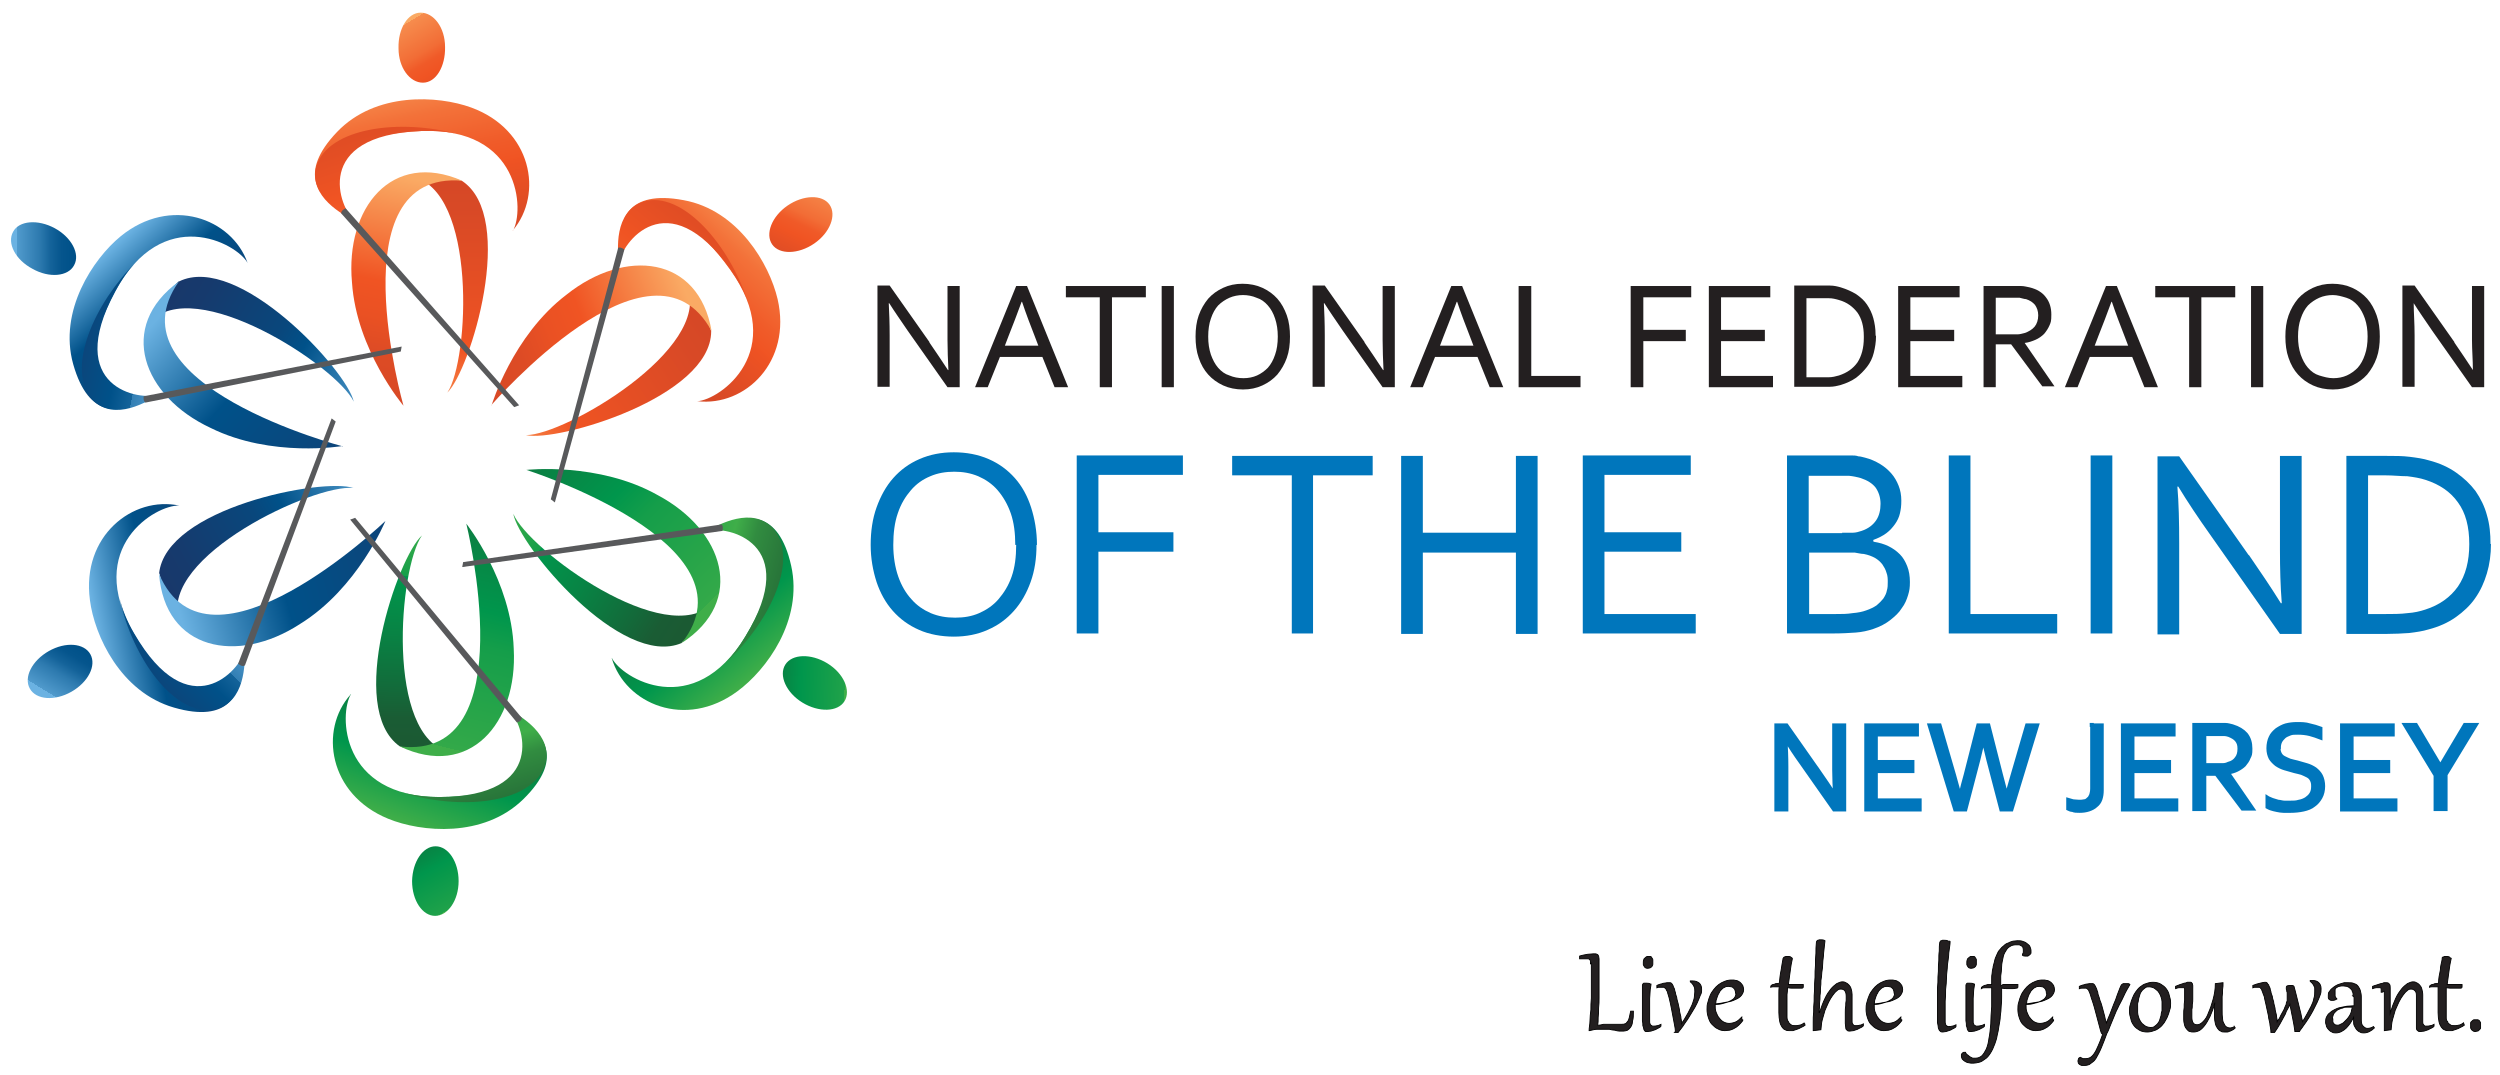<?xml version="1.0" encoding="UTF-8"?>
<svg id="Layer_1" data-name="Layer 1" xmlns="http://www.w3.org/2000/svg" version="1.1" xmlns:xlink="http://www.w3.org/1999/xlink" viewBox="0 0 553.3 238">
  <defs>
    <style>
      .cls-1 {
        fill: url(#linear-gradient-12);
      }

      .cls-1, .cls-2, .cls-3, .cls-4, .cls-5, .cls-6, .cls-7, .cls-8, .cls-9, .cls-10, .cls-11, .cls-12, .cls-13, .cls-14, .cls-15, .cls-16, .cls-17, .cls-18, .cls-19, .cls-20, .cls-21, .cls-22, .cls-23, .cls-24, .cls-25, .cls-26, .cls-27, .cls-28, .cls-29, .cls-30, .cls-31, .cls-32, .cls-33 {
        stroke-width: 0px;
      }

      .cls-2 {
        fill: #58595b;
      }

      .cls-3 {
        fill: url(#linear-gradient-17);
      }

      .cls-4 {
        fill: url(#linear-gradient-19);
      }

      .cls-5 {
        fill: url(#linear-gradient);
      }

      .cls-6 {
        fill: url(#linear-gradient-21);
      }

      .cls-7 {
        fill: url(#linear-gradient-6);
      }

      .cls-8, .cls-34 {
        fill: #0076bc;
      }

      .cls-9 {
        fill: url(#linear-gradient-15);
      }

      .cls-10 {
        fill: url(#linear-gradient-11);
      }

      .cls-11 {
        fill: url(#linear-gradient-5);
      }

      .cls-34 {
        stroke: #0076bc;
        stroke-width: .8px;
      }

      .cls-34, .cls-35 {
        stroke-miterlimit: 10;
      }

      .cls-12 {
        fill: url(#linear-gradient-13);
      }

      .cls-13 {
        fill: url(#linear-gradient-23);
      }

      .cls-14 {
        fill: url(#linear-gradient-25);
      }

      .cls-15 {
        fill: url(#linear-gradient-16);
      }

      .cls-16 {
        fill: url(#linear-gradient-22);
      }

      .cls-17 {
        fill: url(#linear-gradient-20);
      }

      .cls-18 {
        fill: url(#linear-gradient-14);
      }

      .cls-19 {
        fill: url(#linear-gradient-2);
      }

      .cls-20 {
        fill: url(#linear-gradient-7);
      }

      .cls-21 {
        fill: url(#linear-gradient-3);
      }

      .cls-35 {
        stroke: #000;
        stroke-width: .2px;
      }

      .cls-35, .cls-28 {
        fill: #231f20;
      }

      .cls-22 {
        fill: url(#linear-gradient-9);
      }

      .cls-23 {
        fill: url(#linear-gradient-27);
      }

      .cls-24 {
        fill: url(#linear-gradient-8);
      }

      .cls-25 {
        fill: url(#linear-gradient-24);
      }

      .cls-26 {
        fill: url(#linear-gradient-26);
      }

      .cls-27 {
        fill: url(#linear-gradient-18);
      }

      .cls-29 {
        fill: url(#linear-gradient-30);
      }

      .cls-30 {
        fill: url(#linear-gradient-29);
      }

      .cls-31 {
        fill: url(#linear-gradient-28);
      }

      .cls-32 {
        fill: url(#linear-gradient-10);
      }

      .cls-33 {
        fill: url(#linear-gradient-4);
      }
    </style>
    <linearGradient id="linear-gradient" x1="-206.6" y1="-970" x2="-205.3" y2="-907.2" gradientTransform="translate(1022.8 -283.3) rotate(55.1) scale(1 -1)" gradientUnits="userSpaceOnUse">
      <stop offset="0" stop-color="#faaa64"/>
      <stop offset=".3" stop-color="#f05423"/>
      <stop offset=".5" stop-color="#e64f24"/>
      <stop offset=".8" stop-color="#d84926"/>
      <stop offset="1" stop-color="#d34727"/>
    </linearGradient>
    <linearGradient id="linear-gradient-2" x1="-213.2" y1="-913.4" x2="-231.5" y2="-989.7" gradientTransform="translate(1022.8 -283.3) rotate(55.1) scale(1 -1)" gradientUnits="userSpaceOnUse">
      <stop offset="0" stop-color="#faaa64"/>
      <stop offset=".3" stop-color="#f05423"/>
      <stop offset=".4" stop-color="#ea5123"/>
      <stop offset=".5" stop-color="#dd4b25"/>
      <stop offset=".7" stop-color="#d54826"/>
      <stop offset="1" stop-color="#d34727"/>
    </linearGradient>
    <linearGradient id="linear-gradient-3" x1="8653.5" y1="-878.7" x2="8641.6" y2="-900" gradientTransform="translate(5853.3 6635.4) rotate(-124.9)" gradientUnits="userSpaceOnUse">
      <stop offset="0" stop-color="#faaa64"/>
      <stop offset="0" stop-color="#f68c4d"/>
      <stop offset=".3" stop-color="#f26d36"/>
      <stop offset=".4" stop-color="#f05a28"/>
      <stop offset=".5" stop-color="#f05423"/>
      <stop offset=".7" stop-color="#e04d25"/>
      <stop offset="1" stop-color="#d34727"/>
    </linearGradient>
    <linearGradient id="linear-gradient-4" x1="168.2" y1="191.2" x2="139.7" y2="159.4" gradientTransform="translate(0 240) scale(1 -1)" gradientUnits="userSpaceOnUse">
      <stop offset="0" stop-color="#faaa64"/>
      <stop offset="0" stop-color="#f79554"/>
      <stop offset=".2" stop-color="#f37139"/>
      <stop offset=".4" stop-color="#f05b29"/>
      <stop offset=".5" stop-color="#f05423"/>
      <stop offset=".5" stop-color="#ef5323"/>
      <stop offset=".8" stop-color="#da4a25"/>
      <stop offset="1" stop-color="#d34727"/>
    </linearGradient>
    <linearGradient id="linear-gradient-5" x1="-210.8" y1="-935.6" x2="-224.7" y2="-890.1" gradientTransform="translate(1022.8 -283.3) rotate(55.1) scale(1 -1)" gradientUnits="userSpaceOnUse">
      <stop offset="0" stop-color="#faaa64"/>
      <stop offset="0" stop-color="#f79655"/>
      <stop offset=".3" stop-color="#f37239"/>
      <stop offset=".4" stop-color="#f05c29"/>
      <stop offset=".5" stop-color="#f05423"/>
      <stop offset=".7" stop-color="#e34e24"/>
      <stop offset="1" stop-color="#d34727"/>
    </linearGradient>
    <linearGradient id="linear-gradient-6" x1="-210" y1="-1048.9" x2="-208.7" y2="-986.2" gradientTransform="translate(278.8 -958.5) rotate(-1.7) scale(1 -1)" gradientUnits="userSpaceOnUse">
      <stop offset="0" stop-color="#faaa64"/>
      <stop offset=".3" stop-color="#f05423"/>
      <stop offset=".5" stop-color="#e64f24"/>
      <stop offset=".8" stop-color="#d84926"/>
      <stop offset="1" stop-color="#d34727"/>
    </linearGradient>
    <linearGradient id="linear-gradient-7" x1="-216.6" y1="-992.2" x2="-234.9" y2="-1068.5" gradientTransform="translate(278.8 -958.5) rotate(-1.7) scale(1 -1)" gradientUnits="userSpaceOnUse">
      <stop offset="0" stop-color="#faaa64"/>
      <stop offset=".3" stop-color="#f05423"/>
      <stop offset=".4" stop-color="#ea5123"/>
      <stop offset=".5" stop-color="#dd4b25"/>
      <stop offset=".7" stop-color="#d54826"/>
      <stop offset="1" stop-color="#d34727"/>
    </linearGradient>
    <linearGradient id="linear-gradient-8" x1="8654.5" y1="-956.7" x2="8642.6" y2="-978" gradientTransform="translate(8712.4 -1207.9) rotate(178.3)" gradientUnits="userSpaceOnUse">
      <stop offset="0" stop-color="#faaa64"/>
      <stop offset="0" stop-color="#f68c4d"/>
      <stop offset=".3" stop-color="#f26d36"/>
      <stop offset=".4" stop-color="#f05a28"/>
      <stop offset=".5" stop-color="#f05423"/>
      <stop offset=".7" stop-color="#e04d25"/>
      <stop offset="1" stop-color="#d34727"/>
    </linearGradient>
    <linearGradient id="linear-gradient-9" x1="88.9" y1="223.1" x2="98" y2="178.2" gradientTransform="translate(0 240) scale(1 -1)" gradientUnits="userSpaceOnUse">
      <stop offset="0" stop-color="#faaa64"/>
      <stop offset="0" stop-color="#f79554"/>
      <stop offset=".2" stop-color="#f37139"/>
      <stop offset=".4" stop-color="#f05b29"/>
      <stop offset=".5" stop-color="#f05423"/>
      <stop offset=".5" stop-color="#ef5323"/>
      <stop offset=".8" stop-color="#da4a25"/>
      <stop offset="1" stop-color="#d34727"/>
    </linearGradient>
    <linearGradient id="linear-gradient-10" x1="-214.1" y1="-1014.8" x2="-228" y2="-969.3" gradientTransform="translate(278.8 -958.5) rotate(-1.7) scale(1 -1)" gradientUnits="userSpaceOnUse">
      <stop offset="0" stop-color="#faaa64"/>
      <stop offset="0" stop-color="#f79655"/>
      <stop offset=".3" stop-color="#f37239"/>
      <stop offset=".4" stop-color="#f05c29"/>
      <stop offset=".5" stop-color="#f05423"/>
      <stop offset=".7" stop-color="#e34e24"/>
      <stop offset="1" stop-color="#d34727"/>
    </linearGradient>
    <linearGradient id="linear-gradient-11" x1="-139.1" y1="-277.6" x2="-137.8" y2="-214.9" gradientTransform="translate(-89.2 -162.8) rotate(-61.2) scale(1 -1)" gradientUnits="userSpaceOnUse">
      <stop offset="0" stop-color="#6bb2e2"/>
      <stop offset=".4" stop-color="#005189"/>
      <stop offset=".5" stop-color="#09477c"/>
      <stop offset=".8" stop-color="#163a6d"/>
      <stop offset="1" stop-color="#1b3668"/>
    </linearGradient>
    <linearGradient id="linear-gradient-12" x1="-145.7" y1="-220.9" x2="-164" y2="-297.2" gradientTransform="translate(-89.2 -162.8) rotate(-61.2) scale(1 -1)" gradientUnits="userSpaceOnUse">
      <stop offset="0" stop-color="#6bb2e2"/>
      <stop offset=".3" stop-color="#005189"/>
      <stop offset="1" stop-color="#1b3668"/>
    </linearGradient>
    <linearGradient id="linear-gradient-13" x1="8583.7" y1="-185.1" x2="8571.8" y2="-206.5" gradientTransform="translate(3976.9 -7556.1) rotate(118.8)" gradientUnits="userSpaceOnUse">
      <stop offset="0" stop-color="#6bb2e2"/>
      <stop offset="0" stop-color="#509acc"/>
      <stop offset=".2" stop-color="#2d7aaf"/>
      <stop offset=".3" stop-color="#14639a"/>
      <stop offset=".4" stop-color="#05558d"/>
      <stop offset=".5" stop-color="#005189"/>
      <stop offset="1" stop-color="#1b3668"/>
    </linearGradient>
    <linearGradient id="linear-gradient-14" x1="-138" y1="-203.8" x2="-151.4" y2="-242.9" gradientTransform="translate(-89.2 -162.8) rotate(-61.2) scale(1 -1)" gradientUnits="userSpaceOnUse">
      <stop offset="0" stop-color="#6bb2e2"/>
      <stop offset=".3" stop-color="#005189"/>
      <stop offset="1" stop-color="#1b3668"/>
    </linearGradient>
    <linearGradient id="linear-gradient-15" x1="-143.2" y1="-243.5" x2="-157.1" y2="-198" gradientTransform="translate(-89.2 -162.8) rotate(-61.2) scale(1 -1)" gradientUnits="userSpaceOnUse">
      <stop offset="0" stop-color="#6bb2e2"/>
      <stop offset="0" stop-color="#67afdf"/>
      <stop offset=".2" stop-color="#5da5d6"/>
      <stop offset=".4" stop-color="#4c95c8"/>
      <stop offset=".5" stop-color="#337fb4"/>
      <stop offset=".5" stop-color="#14639a"/>
      <stop offset=".6" stop-color="#005189"/>
      <stop offset="1" stop-color="#1b3668"/>
    </linearGradient>
    <linearGradient id="linear-gradient-16" x1="440.9" y1="31.7" x2="442.2" y2="94.5" gradientTransform="translate(330.7 470.8) rotate(-119.5) scale(1 -1)" gradientUnits="userSpaceOnUse">
      <stop offset="0" stop-color="#6bb2e2"/>
      <stop offset=".4" stop-color="#005189"/>
      <stop offset=".5" stop-color="#09477c"/>
      <stop offset=".8" stop-color="#163a6d"/>
      <stop offset="1" stop-color="#1b3668"/>
    </linearGradient>
    <linearGradient id="linear-gradient-17" x1="434.2" y1="88.4" x2="415.9" y2="12.2" gradientTransform="translate(330.7 470.8) rotate(-119.5) scale(1 -1)" gradientUnits="userSpaceOnUse">
      <stop offset="0" stop-color="#6bb2e2"/>
      <stop offset=".3" stop-color="#005189"/>
      <stop offset="1" stop-color="#1b3668"/>
    </linearGradient>
    <linearGradient id="linear-gradient-18" x1="8004.1" y1="124.1" x2="7992.3" y2="102.8" gradientTransform="translate(-3822.9 -6874.4) rotate(60.5)" gradientUnits="userSpaceOnUse">
      <stop offset="0" stop-color="#6bb2e2"/>
      <stop offset="0" stop-color="#509acc"/>
      <stop offset=".2" stop-color="#2d7aaf"/>
      <stop offset=".3" stop-color="#14639a"/>
      <stop offset=".4" stop-color="#05558d"/>
      <stop offset=".5" stop-color="#005189"/>
      <stop offset="1" stop-color="#1b3668"/>
    </linearGradient>
    <linearGradient id="linear-gradient-19" x1="441.9" y1="105.6" x2="428.5" y2="66.5" gradientTransform="translate(330.7 470.8) rotate(-119.5) scale(1 -1)" gradientUnits="userSpaceOnUse">
      <stop offset="0" stop-color="#6bb2e2"/>
      <stop offset=".3" stop-color="#005189"/>
      <stop offset="1" stop-color="#1b3668"/>
    </linearGradient>
    <linearGradient id="linear-gradient-20" x1="436.6" y1="65.8" x2="422.8" y2="111.3" gradientTransform="translate(330.7 470.8) rotate(-119.5) scale(1 -1)" gradientUnits="userSpaceOnUse">
      <stop offset="0" stop-color="#6bb2e2"/>
      <stop offset="0" stop-color="#67afdf"/>
      <stop offset=".2" stop-color="#5da5d6"/>
      <stop offset=".4" stop-color="#4c95c8"/>
      <stop offset=".5" stop-color="#337fb4"/>
      <stop offset=".5" stop-color="#14639a"/>
      <stop offset=".6" stop-color="#005189"/>
      <stop offset="1" stop-color="#1b3668"/>
    </linearGradient>
    <linearGradient id="linear-gradient-21" x1="1144.9" y1="-1104.5" x2="1146.2" y2="-1041.7" gradientTransform="translate(1647.1 -281.8) rotate(121.8) scale(1 -1)" gradientUnits="userSpaceOnUse">
      <stop offset="0" stop-color="#3fae49"/>
      <stop offset="0" stop-color="#3aac49"/>
      <stop offset=".2" stop-color="#2ca749"/>
      <stop offset=".3" stop-color="#169e4a"/>
      <stop offset=".3" stop-color="#00964c"/>
      <stop offset=".5" stop-color="#088344"/>
      <stop offset=".7" stop-color="#136a3a"/>
      <stop offset=".8" stop-color="#1a5c34"/>
      <stop offset="1" stop-color="#1d5732"/>
    </linearGradient>
    <linearGradient id="linear-gradient-22" x1="1138.3" y1="-1047.8" x2="1120" y2="-1124" gradientTransform="translate(1647.1 -281.8) rotate(121.8) scale(1 -1)" gradientUnits="userSpaceOnUse">
      <stop offset="0" stop-color="#3fae49"/>
      <stop offset="0" stop-color="#33a949"/>
      <stop offset=".3" stop-color="#159e4a"/>
      <stop offset=".4" stop-color="#00964c"/>
      <stop offset="1" stop-color="#1d5732"/>
    </linearGradient>
    <linearGradient id="linear-gradient-23" x1="7300.7" y1="-1012.6" x2="7288.8" y2="-1033.9" gradientTransform="translate(-2799.6 6889.8) rotate(-58.2)" gradientUnits="userSpaceOnUse">
      <stop offset="0" stop-color="#3fae49"/>
      <stop offset="0" stop-color="#20a24a"/>
      <stop offset=".3" stop-color="#08994b"/>
      <stop offset=".4" stop-color="#00964c"/>
      <stop offset=".5" stop-color="#048b47"/>
      <stop offset=".8" stop-color="#116f3c"/>
      <stop offset="1" stop-color="#1d5732"/>
    </linearGradient>
    <linearGradient id="linear-gradient-24" x1="1146.1" y1="-1030.6" x2="1132.7" y2="-1069.7" gradientTransform="translate(1647.1 -281.8) rotate(121.8) scale(1 -1)" gradientUnits="userSpaceOnUse">
      <stop offset="0" stop-color="#3fae49"/>
      <stop offset=".3" stop-color="#00964c"/>
      <stop offset="1" stop-color="#1d5732"/>
    </linearGradient>
    <linearGradient id="linear-gradient-25" x1="1140.8" y1="-1070.3" x2="1126.9" y2="-1024.8" gradientTransform="translate(1647.1 -281.8) rotate(121.8) scale(1 -1)" gradientUnits="userSpaceOnUse">
      <stop offset="0" stop-color="#00964c"/>
      <stop offset="0" stop-color="#09994b"/>
      <stop offset=".3" stop-color="#23a34a"/>
      <stop offset=".5" stop-color="#3fae49"/>
      <stop offset=".6" stop-color="#318c40"/>
      <stop offset=".8" stop-color="#266f38"/>
      <stop offset=".9" stop-color="#1f5d33"/>
      <stop offset="1" stop-color="#1d5732"/>
    </linearGradient>
    <linearGradient id="linear-gradient-26" x1="1151.2" y1="-356.7" x2="1152.4" y2="-293.9" gradientTransform="translate(1241.9 471.5) rotate(-179.7) scale(1 -1)" gradientUnits="userSpaceOnUse">
      <stop offset="0" stop-color="#3fae49"/>
      <stop offset="0" stop-color="#3aac49"/>
      <stop offset=".2" stop-color="#2ca749"/>
      <stop offset=".3" stop-color="#169e4a"/>
      <stop offset=".3" stop-color="#00964c"/>
      <stop offset=".5" stop-color="#088344"/>
      <stop offset=".7" stop-color="#136a3a"/>
      <stop offset=".8" stop-color="#1a5c34"/>
      <stop offset="1" stop-color="#1d5732"/>
    </linearGradient>
    <linearGradient id="linear-gradient-27" x1="1144.4" y1="-300" x2="1126.1" y2="-376.3" gradientTransform="translate(1241.9 471.5) rotate(-179.7) scale(1 -1)" gradientUnits="userSpaceOnUse">
      <stop offset="0" stop-color="#3fae49"/>
      <stop offset="0" stop-color="#33a949"/>
      <stop offset=".3" stop-color="#159e4a"/>
      <stop offset=".4" stop-color="#00964c"/>
      <stop offset="1" stop-color="#1d5732"/>
    </linearGradient>
    <linearGradient id="linear-gradient-28" x1="7294.1" y1="-263.1" x2="7282.2" y2="-284.4" gradientTransform="translate(-7195.7 426) rotate(.3)" gradientUnits="userSpaceOnUse">
      <stop offset="0" stop-color="#3fae49"/>
      <stop offset="0" stop-color="#20a24a"/>
      <stop offset=".3" stop-color="#08994b"/>
      <stop offset=".4" stop-color="#00964c"/>
      <stop offset=".5" stop-color="#048b47"/>
      <stop offset=".8" stop-color="#116f3c"/>
      <stop offset="1" stop-color="#1d5732"/>
    </linearGradient>
    <linearGradient id="linear-gradient-29" x1="1152.2" y1="-282.9" x2="1138.7" y2="-322" gradientTransform="translate(1241.9 471.5) rotate(-179.7) scale(1 -1)" gradientUnits="userSpaceOnUse">
      <stop offset="0" stop-color="#3fae49"/>
      <stop offset=".3" stop-color="#00964c"/>
      <stop offset="1" stop-color="#1d5732"/>
    </linearGradient>
    <linearGradient id="linear-gradient-30" x1="1147" y1="-322.6" x2="1133.1" y2="-277.1" gradientTransform="translate(1241.9 471.5) rotate(-179.7) scale(1 -1)" gradientUnits="userSpaceOnUse">
      <stop offset="0" stop-color="#00964c"/>
      <stop offset="0" stop-color="#09994b"/>
      <stop offset=".3" stop-color="#23a34a"/>
      <stop offset=".5" stop-color="#3fae49"/>
      <stop offset=".6" stop-color="#318c40"/>
      <stop offset=".8" stop-color="#266f38"/>
      <stop offset=".9" stop-color="#1f5d33"/>
      <stop offset="1" stop-color="#1d5732"/>
    </linearGradient>
  </defs>
  <g>
    <path class="cls-35" d="M352,213.4v-.6c0-.2,0-.3-.2-.4,0-.1-.2-.2-.3-.2h-1.9v-.6c.6-.2,1.3-.3,1.8-.4.5,0,.9-.1,1.3-.1s.6,0,.7.1c.2,0,.3.2.4.4,0,.2.1.4.1.6v8.6c0,.8,0,1.5-.1,2.3,0,.7,0,1.4-.1,2.1,0,.7,0,1.2-.1,1.7.5,0,.9-.1,1.3-.2h3.9c.4,0,.6,0,.8-.1.2,0,.4-.2.6-.5.2-.2.3-.5.4-.9s.2-.9.3-1.4h.6c0,.9,0,1.6-.2,2.2,0,.6-.2,1-.4,1.3-.2.3-.4.5-.7.7-.3.1-.6.2-.9.2h-.9c-.3,0-.7-.1-1-.2-.4,0-.8-.1-1.2-.2h-2.8c-.5,0-1.1.2-1.6.3h-.1c0-.7.2-1.4.2-2.2s.1-1.6.2-2.4c0-.8,0-1.7.1-2.6v-7.7l-.2.2Z"/>
    <path class="cls-35" d="M365.4,217.7c0,.6-.2,1.1-.2,1.7s-.1,1.1-.1,1.6v5c0,.3,0,.5.1.6,0,.1.1.3.2.3,0,0,.2.1.3.2h.3c.2,0,.5,0,.8-.1.3,0,.5-.2.8-.3v.4c0,.1-.3.3-.5.4-.3.1-.5.3-.8.4-.3.1-.6.2-.9.3-.3,0-.5.1-.7.1h-.4c-.1,0-.2,0-.3-.2,0,0-.2-.2-.2-.4s-.1-.4-.2-.7c0-.3,0-.7-.1-1.1v-7.8c0-.1,0-.2.1-.3,0,0,.1-.2.2-.2h.6c.3,0,.6,0,.9.2h.1ZM364.7,214.3c-.2,0-.3,0-.5-.1-.1,0-.2-.2-.3-.3,0-.1-.2-.3-.2-.4v-.5c0-.2,0-.4.1-.6,0-.2.2-.3.3-.4.1-.1.2-.2.4-.3h.8c.1,0,.2.1.3.3,0,.1.2.2.2.4v1c0,.2-.1.3-.2.5-.1.1-.2.2-.4.3-.1,0-.3.1-.5.1h0Z"/>
    <path class="cls-35" d="M370.8,228.3c0-.5-.1-1-.2-1.5s-.2-1-.3-1.6c-.1-.5-.2-1-.3-1.6-.1-.5-.2-1-.3-1.5-.1-.5-.2-.9-.3-1.3-.1-.4-.2-.7-.3-1,0-.3-.2-.5-.3-.7,0-.2-.2-.3-.3-.4,0-.1-.2-.2-.3-.2h-.9c-.2,0-.4,0-.6.1v-.5c.2-.1.5-.2.8-.3.3,0,.5-.2.8-.2s.5-.1.6-.1h.8c.1,0,.2.1.3.2.1.1.2.3.3.5,0,.2.2.4.3.7,0,.2.1.5.2.8,0,.3.2.7.3,1.1,0,.4.2.8.3,1.3.1.5.2.9.3,1.4,0,.5.2,1,.3,1.5,0,.5.2,1,.2,1.5.2-.4.5-.7.7-1.1.2-.4.5-.8.7-1.2s.4-.8.6-1.2.4-.8.5-1.2.3-.8.3-1.2.1-.7.1-1.1,0-.9-.2-1.2c-.2-.4-.4-.7-.8-1v-.2h.5c.7,0,1.1.2,1.5.5.3.3.5.7.5,1.3s0,.9-.3,1.4c-.2.5-.4,1.1-.7,1.7-.3.6-.6,1.2-1,1.8s-.7,1.2-1.1,1.8-.8,1.1-1.1,1.6c-.4.5-.7.9-1,1.3h-.8l.2-.2Z"/>
    <path class="cls-35" d="M385.5,225.7h.2v.2c0,.1,0,0,0,0-.3.4-.6.7-.9,1s-.6.5-1,.7c-.3.2-.7.3-1,.4-.4,0-.7.1-1,.1-.6,0-1.1-.1-1.6-.4-.5-.2-.9-.6-1.3-1s-.6-.9-.8-1.5c-.2-.6-.3-1.2-.3-1.8s0-1,.2-1.6c.1-.5.3-1,.5-1.5s.5-.9.8-1.3c.3-.4.7-.8,1.1-1.1s.8-.5,1.3-.7,1-.3,1.5-.3.7,0,1,.1c.3,0,.6.2.9.4.2.2.4.4.6.7.1.3.2.6.2.9,0,.5-.2.9-.5,1.3-.3.4-.8.7-1.3.9-.6.3-1.2.5-2,.6-.8.2-1.6.3-2.5.4h0c0,.8,0,1.3.2,1.8s.4,1,.7,1.3c.3.4.6.7,1,.9s.8.3,1.2.3.9-.1,1.4-.3.9-.6,1.4-1.1v.6ZM384.1,219.8c0-.2,0-.4-.1-.6,0-.2-.2-.4-.3-.5-.1-.1-.3-.3-.5-.3s-.4-.1-.6-.1c-.3,0-.6,0-.9.2-.3.1-.5.3-.7.5s-.4.4-.5.7c-.2.3-.3.5-.4.8s-.2.6-.3.9c0,.3-.1.6-.1.9.7,0,1.3-.1,1.9-.3.5-.1,1-.3,1.4-.5s.7-.4.9-.7c.2-.3.3-.6.3-.9h0Z"/>
    <path class="cls-35" d="M396.7,212.1c-.2.9-.4,1.9-.5,2.9s-.3,2-.4,2.9h3.3v.4c0,.2,0,.4-.3.4h-1.9c-.4,0-.8,0-1.3-.1,0,.5,0,1-.1,1.5v5c0,.4.1.8.3,1,.1.3.3.5.6.7.2.2.5.2.9.2s.6,0,.9-.1c.3,0,.7-.2,1.1-.5.1.1.2.3.2.5-.3.2-.6.4-.9.5-.3.2-.6.3-.9.4-.3.1-.6.2-.9.3h-.8c-.3,0-.6,0-.9-.2-.3-.1-.5-.3-.7-.6s-.4-.7-.5-1.2-.2-1.2-.2-2v-4.3c0-.5,0-1,.1-1.4h-1.1c-.3,0-.6,0-.8.1h0c0-.2,0-.3.1-.4.1,0,.2-.2.4-.2s.4-.1.6-.2c.2,0,.5,0,.8-.1.1-1,.2-2,.4-2.9.1-.9.3-1.7.4-2.4,0-.1,0-.2.1-.3,0,0,.1-.1.2-.2,0,0,.2,0,.3-.1h.7c.1,0,.3,0,.4.1l.4.3Z"/>
    <path class="cls-35" d="M402.7,224.1c.4-1.2.8-2.3,1.2-3.1.4-.9.9-1.6,1.3-2.1s.9-.9,1.3-1.2c.4-.2.9-.4,1.2-.4s.5,0,.8.2c.3.1.5.3.7.5s.4.5.5.9c.1.3.2.8.2,1.2v6c0,.2,0,.4.2.6,0,.1.2.2.3.3h.4c.3,0,.5,0,.8-.1.3,0,.6-.2.8-.3v.4c0,.1-.3.3-.5.4-.3.1-.6.3-.8.4-.3.1-.6.2-.9.3-.3,0-.6.1-.8.1s-.5,0-.6-.2c-.2-.1-.3-.3-.3-.6s-.1-.5-.1-.9v-2.5c0-.5,0-.9.1-1.4,0-.4,0-.8.1-1.2v-.9c0-.5-.1-1-.3-1.2-.2-.3-.5-.4-.9-.4s-.6.1-.9.4c-.3.2-.6.6-.9,1s-.6.9-.9,1.5-.5,1.2-.8,1.8c-.2.7-.4,1.4-.6,2.1-.2.7-.2,1.4-.3,2.2l-1.6.2h-.1v-1.9c0-.7,0-1.4.1-2.2,0-.8,0-1.6.1-2.4,0-.8,0-1.7.1-2.6,0-.9,0-1.8.1-2.7,0-.9,0-1.8.1-2.7,0-.9,0-1.7.1-2.6,0-.8,0-1.6.1-2.4,0-.1,0-.2.1-.3,0,0,.1-.2.2-.2s.2,0,.3-.1h.4c.3,0,.6,0,.9.2-.1,1-.2,1.9-.3,2.7,0,.8-.2,1.6-.2,2.3s-.1,1.4-.2,2c0,.6-.1,1.2-.2,1.8,0,.6,0,1.1-.1,1.7,0,.5,0,1.1-.1,1.6,0,.6,0,1.1-.1,1.7,0,.6,0,1.2-.1,1.9h0v.2Z"/>
    <path class="cls-35" d="M420.6,225.7h.3v.2c0,.1,0,0,0,0-.3.4-.6.7-.9,1s-.6.5-1,.7c-.3.2-.7.3-1,.4-.4,0-.7.1-1,.1-.6,0-1.1-.1-1.6-.4-.5-.2-.9-.6-1.3-1s-.6-.9-.8-1.5c-.2-.6-.3-1.2-.3-1.8s0-1,.2-1.6c.1-.5.3-1,.5-1.5s.5-.9.8-1.3c.3-.4.7-.8,1.1-1.1s.8-.5,1.3-.7,1-.3,1.5-.3.7,0,1,.1c.3,0,.6.2.9.4.2.2.4.4.6.7.1.3.2.6.2.9,0,.5-.2.9-.5,1.3-.3.4-.8.7-1.3.9-.6.3-1.2.5-2,.6-.8.2-1.6.3-2.5.4h0c0,.8,0,1.3.2,1.8s.4,1,.7,1.3c.3.4.6.7,1,.9s.8.3,1.2.3.9-.1,1.4-.3.9-.6,1.4-1.1v.6ZM419.2,219.8c0-.2,0-.4-.1-.6,0-.2-.2-.4-.3-.5-.1-.1-.3-.3-.5-.3s-.4-.1-.6-.1c-.3,0-.6,0-.9.2-.3.1-.5.3-.7.5s-.4.4-.5.7c-.2.3-.3.5-.4.8s-.2.6-.3.9c0,.3-.1.6-.1.9.7,0,1.3-.1,1.9-.3.5-.1,1-.3,1.4-.5s.7-.4.9-.7c.2-.3.3-.6.3-.9h0Z"/>
    <path class="cls-35" d="M431.6,208.3c0,.8-.2,1.7-.3,2.6,0,.9-.2,1.8-.3,2.7,0,.9-.2,1.8-.2,2.7s-.1,1.8-.2,2.7c0,.9,0,1.7-.1,2.6v4.5c0,.2,0,.4.1.6,0,.1.1.3.2.3,0,0,.2.1.2.2h.3c.2,0,.5,0,.8-.1.3,0,.5-.2.8-.3v.4c0,.1-.3.3-.5.4-.3.1-.5.3-.8.4-.3.1-.6.2-.9.3-.3,0-.5.1-.7.1s-.5,0-.6-.2c-.2-.1-.3-.4-.4-.7,0-.3-.1-.7-.2-1.2v-6.6c0-.7,0-1.5.1-2.3,0-.8,0-1.6.1-2.4,0-.8,0-1.6.1-2.4,0-.8,0-1.5.1-2.1,0-.7,0-1.3.1-1.8,0-.1,0-.2.1-.3,0,0,.1-.2.2-.2s.2,0,.3-.1h.4c.3,0,.6,0,.9.2h.4Z"/>
    <path class="cls-35" d="M437,217.7c0,.6-.2,1.1-.2,1.7s-.1,1.1-.1,1.6v5c0,.3,0,.5.1.6,0,.1.1.3.2.3,0,0,.2.1.3.2h.3c.2,0,.5,0,.8-.1.3,0,.5-.2.8-.3v.4c0,.1-.3.3-.5.4-.3.1-.5.3-.8.4-.3.1-.6.2-.9.3-.3,0-.5.1-.7.1h-.4c-.1,0-.2,0-.3-.2,0,0-.2-.2-.2-.4s-.1-.4-.2-.7c0-.3,0-.7-.1-1.1v-7.8c0-.1,0-.2.1-.3,0,0,.1-.2.2-.2h.6c.3,0,.6,0,.9.2h.1ZM436.3,214.3c-.2,0-.3,0-.5-.1-.1,0-.2-.2-.3-.3,0-.1-.2-.3-.2-.4v-.5c0-.2,0-.4.1-.6,0-.2.2-.3.3-.4.1-.1.2-.2.4-.3h.8c.1,0,.2.1.3.3,0,.1.2.2.2.4v1c0,.2-.1.3-.2.5-.1.1-.2.2-.4.3-.1,0-.3.1-.5.1h0Z"/>
    <path class="cls-35" d="M443.3,217.9h3.3v.4c0,.2,0,.4-.3.4s-.4.1-.8.1h-1.1c-.4,0-.9,0-1.4-.1v1.9c0,.7,0,1.4-.1,2.1,0,.7-.1,1.5-.2,2.2,0,.8-.2,1.5-.3,2.2-.1.7-.2,1.4-.4,2.1-.1.7-.3,1.2-.5,1.8-.3.8-.6,1.5-1,2.1s-.7,1-1.2,1.3c-.4.3-.8.6-1.3.7-.4.1-.9.2-1.3.2s-.7,0-1-.1c-.3,0-.6-.2-.8-.3-.2-.1-.4-.3-.6-.5-.1-.2-.2-.4-.2-.6v-.4c0-.1.1-.2.2-.3,0,0,.2-.2.3-.2h.4c.1.3.3.5.5.6.2.2.4.3.5.4l.6.3h.6c.6,0,1-.2,1.4-.5.4-.4.7-.9,1-1.5.3-.7.5-1.5.6-2.4.2-.9.3-2,.4-3.2,0-1.2.1-2.4.2-3.8v-4.2h-1.3c-.4,0-.7,0-1,.2h0c0-.2,0-.3.2-.4.1-.1.3-.2.5-.3.2,0,.4-.1.7-.2h.9v-1.3c0-.4,0-.8.1-1.2,0-.4.1-.8.2-1.2,0-.4.2-.8.3-1.3.1-.6.3-1.1.5-1.5.2-.5.4-.9.7-1.2.3-.4.6-.7.9-.9.3-.3.6-.5,1-.6.3-.2.7-.3,1-.4.3,0,.7-.1,1-.1.5,0,.9,0,1.3.2.4.1.7.3.9.5.3.2.5.4.6.7s.2.5.2.8v.5c0,.2-.2.3-.3.4-.1.1-.2.2-.4.3h-.5c-.2,0-.5,0-.7-.2h0c0-.3.2-.5.2-.6v-.5c0-.2,0-.4-.1-.6,0-.2-.2-.3-.4-.4s-.3-.2-.5-.2h-.6c-.5,0-1,.1-1.4.4-.4.2-.7.6-.9,1-.3.4-.5.9-.6,1.5s-.3,1.2-.3,1.9-.1,1.4-.2,2.1v2.2l.5-.3Z"/>
    <path class="cls-35" d="M454.2,225.7h.3v.2c0,.1,0,0,0,0-.3.4-.6.7-.9,1s-.6.5-1,.7c-.3.2-.7.3-1,.4-.4,0-.7.1-1,.1-.6,0-1.1-.1-1.6-.4-.5-.2-.9-.6-1.3-1s-.6-.9-.8-1.5c-.2-.6-.3-1.2-.3-1.8s0-1,.2-1.6c.1-.5.3-1,.5-1.5s.5-.9.8-1.3c.3-.4.7-.8,1.1-1.1s.8-.5,1.3-.7,1-.3,1.5-.3.7,0,1,.1c.3,0,.6.2.9.4.2.2.4.4.6.7.1.3.2.6.2.9,0,.5-.2.9-.5,1.3-.3.4-.8.7-1.3.9-.6.3-1.2.5-2,.6s-1.6.3-2.5.4h0c0,.8,0,1.3.2,1.8s.4,1,.7,1.3c.3.4.6.7,1,.9s.8.3,1.2.3.9-.1,1.4-.3.9-.6,1.4-1.1v.6ZM452.9,219.8c0-.2,0-.4-.1-.6,0-.2-.2-.4-.3-.5-.1-.1-.3-.3-.5-.3s-.4-.1-.6-.1c-.3,0-.6,0-.9.2-.3.1-.5.3-.7.5s-.4.4-.5.7c-.2.3-.3.5-.4.8s-.2.6-.3.9c0,.3-.1.6-.1.9.7,0,1.3-.1,1.9-.3.6-.1,1-.3,1.4-.5s.7-.4.9-.7c.2-.3.3-.6.3-.9h0Z"/>
    <path class="cls-35" d="M464.9,228.1c-.1-.5-.3-1-.4-1.5s-.3-1-.4-1.5-.3-1-.4-1.5-.3-1-.4-1.4-.3-.9-.4-1.2c-.1-.4-.2-.7-.3-1-.1-.3-.2-.5-.3-.7,0-.2-.2-.3-.3-.4-.1-.1-.2-.2-.3-.2h-.9c-.2,0-.4,0-.6.1v-.5c.2-.1.5-.2.8-.3.3,0,.5-.2.8-.2s.5-.1.6-.1h.8c.1,0,.2.1.3.2.1.1.2.3.3.5.1.2.2.4.3.7,0,.2.2.4.2.7s.2.6.3,1c.1.4.2.8.4,1.2.1.4.3.9.4,1.4s.3,1,.4,1.5.2,1,.4,1.5c.2-.6.5-1.3.8-2s.5-1.4.8-2.1c.3-.7.6-1.4.8-2.1.3-.7.5-1.4.8-2,0-.1.1-.2.2-.3,0,0,.2-.1.3-.2h1.1c.2,0,.3.1.4.2-.2.4-.5.8-.7,1.2s-.5.9-.7,1.4-.5,1-.8,1.6c-.3.5-.5,1.1-.8,1.6-.2.6-.5,1.1-.7,1.7-.2.6-.5,1.1-.7,1.7-.2.5-.4,1.1-.7,1.6-.2.5-.4,1.1-.6,1.6s-.4,1-.6,1.5-.4.9-.6,1.3c-.2.4-.4.7-.6,1.1-.2.3-.4.6-.7.8-.3.2-.5.4-.8.6-.3.1-.6.2-1,.2h-.6c-.2,0-.3-.1-.5-.2-.1,0-.2-.2-.3-.3,0-.1-.1-.3-.1-.4s0-.3.1-.5c0-.2.2-.3.4-.4l.6.3h.6c.4,0,.8-.1,1.1-.3.3-.2.6-.5.9-1,.3-.4.5-1,.8-1.6.3-.7.6-1.4.9-2.3v-.4c.1,0-.2,0-.2,0l-.2-.6Z"/>
    <path class="cls-35" d="M471.3,223.8c0-.5,0-1,.2-1.5.1-.5.3-1,.5-1.5s.4-.9.7-1.3c.3-.4.6-.8,1-1.1s.8-.6,1.3-.7c.5-.2,1-.3,1.5-.3s1.2.1,1.7.4c.5.3.9.6,1.2,1,.3.4.6.9.7,1.5.2.6.3,1.1.3,1.7s0,1-.2,1.5c-.1.5-.3,1-.5,1.5s-.5.9-.7,1.3c-.3.4-.6.8-1,1.1s-.8.6-1.3.7c-.5.2-1,.3-1.5.3s-1.2-.1-1.7-.4c-.5-.3-.9-.6-1.2-1-.3-.4-.6-.9-.7-1.5-.2-.6-.3-1.1-.3-1.7ZM473.1,223.1v1c0,.3.1.7.2,1s.2.6.4.9c.2.3.3.5.6.7.2.2.5.4.7.5.3.1.6.2.9.2s.7,0,.9-.2c.3-.2.5-.4.7-.6.2-.3.4-.5.5-.9.1-.3.2-.7.3-1,0-.4.1-.7.2-1v-2c0-.3-.1-.7-.2-1s-.2-.6-.4-.9c-.2-.3-.3-.5-.6-.7-.2-.2-.5-.4-.7-.5-.3-.1-.6-.2-.9-.2s-.7,0-.9.2c-.3.2-.5.4-.7.6-.2.3-.4.5-.5.9-.1.3-.2.7-.3,1,0,.3-.1.7-.2,1v.9h0Z"/>
    <path class="cls-35" d="M485.3,218.8v2.3c0,.4,0,.8-.1,1.2,0,.4,0,.8-.1,1.1v1.7c0,.6.1,1,.3,1.3.2.3.5.4.9.4s.8-.2,1.3-.7.9-1.1,1.2-2c.4-.9.7-1.8,1-2.9.3-1.1.5-2.2.5-3.5l1.6-.2h.1c0,.5,0,1-.1,1.5,0,.5,0,1-.1,1.6v2.9c0,.8,0,1.4.1,2,0,.5.2.9.4,1.2.1.3.3.5.5.6s.4.2.6.2h.3c.1,0,.2,0,.3-.1,0,0,.2,0,.3-.1,0,0,.2,0,.2-.1l.2.3c-.1.1-.3.3-.5.4l-.6.3c-.2,0-.4.2-.6.2h-.7c-.3,0-.6,0-.8-.2-.3-.1-.5-.3-.7-.6s-.4-.6-.5-1.1c-.1-.4-.2-1-.2-1.6v-2.1c0-.3,0-.6.1-.9h0c-.3,1.2-.7,2.2-1.1,3.1-.4.8-.8,1.5-1.2,2-.4.5-.8.9-1.2,1.1s-.8.3-1.2.3-.5,0-.8-.1c-.3,0-.5-.3-.7-.5s-.4-.5-.5-.9-.2-.8-.2-1.3v-1.2c0-.5,0-.9.1-1.4,0-.5,0-1,.1-1.6v-2.6c0-.1-.1-.2-.2-.2h-1c-.3,0-.5.1-.8.2v-.5c.3-.1.7-.3,1-.4.3-.1.7-.2.9-.3.3,0,.5-.1.7-.2h.8c.1,0,.2.2.3.3,0,.1.1.3.1.4v.6h0Z"/>
    <path class="cls-35" d="M507.9,228.2c-.1-.9-.3-1.9-.5-2.9s-.4-2-.6-3c-.1.3-.3.6-.5,1-.2.3-.4.7-.5,1.1-.2.4-.4.7-.6,1.1-.2.4-.4.7-.6,1.1-.2.3-.4.7-.6,1s-.4.6-.6.9h-.8c0-.6-.1-1.1-.2-1.6,0-.5-.2-1-.3-1.6,0-.5-.2-1-.3-1.6-.1-.5-.2-1-.3-1.4-.1-.5-.2-.9-.3-1.3,0-.4-.2-.7-.3-1-.1-.3-.2-.6-.3-.8,0-.2-.2-.4-.3-.5,0-.1-.2-.2-.3-.2h-.8c-.2,0-.4,0-.6.1v-.5c.5-.2,1.1-.4,1.6-.5s.8-.2,1-.2h.3c.1,0,.2.1.3.2,0,.1.2.3.3.4,0,.2.2.4.3.7,0,.2.1.5.2.8,0,.3.2.7.3,1,0,.4.2.8.3,1.2,0,.4.2.9.3,1.4,0,.5.2,1,.3,1.5,0,.5.2,1,.2,1.5.1-.2.2-.4.4-.6.1-.2.3-.5.4-.8.2-.3.3-.6.5-.9.2-.3.3-.6.4-.9.1-.3.3-.5.3-.8s.2-.5.2-.6v-1.6c0-.2,0-.4-.1-.5,0-.2,0-.3-.1-.5v-.3c0-.2,0-.3.2-.4,0,0,.3-.1.5-.1h.5c.2,0,.3,0,.5.2.2.6.3,1.2.5,1.9s.3,1.3.5,2,.3,1.4.5,2c.1.7.3,1.3.4,1.9.3-.5.7-1.1,1-1.7.3-.6.6-1.1.9-1.7.3-.6.5-1.1.6-1.7.2-.6.2-1.1.2-1.6v-.6c0-.2,0-.4-.2-.6,0-.2-.2-.4-.3-.5-.1-.2-.3-.3-.5-.5v-.2h.5c.7,0,1.1.2,1.4.5.3.3.5.7.5,1.3s0,.9-.2,1.4-.4,1.1-.7,1.7c-.3.6-.6,1.2-.9,1.8-.3.6-.7,1.2-1,1.7-.4.6-.7,1.1-1.1,1.6-.3.5-.7.9-.9,1.3h-1Z"/>
    <path class="cls-35" d="M520.8,220.4c0-.4,0-.7-.2-1,0-.3-.3-.5-.5-.7s-.4-.3-.7-.4c-.3,0-.5-.1-.8-.1s-.6,0-.9.1c-.2,0-.4.2-.6.3-.2.1-.3.3-.3.5v.6c0,.2,0,.5,0,.7,0,.2.2.5.4.7h0c-.3.2-.6.3-.8.3h-.5c0,0-.3-.1-.4-.2,0,0-.2-.2-.2-.4v-.5c0-.3,0-.6.2-.8s.3-.5.6-.7c.2-.2.5-.4.8-.6.3-.2.6-.3.9-.4.3-.1.6-.2,1-.3h.9c.5,0,1,0,1.3.2.4.1.7.3.9.6s.4.6.5,1,.2.8.2,1.3v4.9c0,.7,0,1.2.4,1.6s.6.5,1,.5.8-.1,1.3-.4l.2.3c-.3.3-.7.6-1.1.8-.4.2-.8.3-1.2.3s-.6,0-.9-.2c-.3-.1-.5-.3-.7-.5s-.3-.5-.5-.8-.2-.7-.2-1.1,0-.3,0-.4v-.4h0c-.2.4-.5.8-.7,1.2-.3.4-.6.8-.9,1.1-.3.3-.7.6-1.1.8-.4.2-.8.3-1.2.3s-.6,0-.9-.2c-.3-.1-.5-.3-.7-.5s-.4-.5-.5-.7c0-.3-.2-.6-.2-.9s0-.8.2-1.2.4-.7.7-.9c.3-.3.6-.5,1-.7s.8-.4,1.3-.5.9-.2,1.5-.3c.5,0,1-.1,1.6-.1v-1.9l-.3-.3ZM516.3,225.5v.5c0,.2,0,.3.2.5,0,.1.2.2.3.3,0,0,.3.1.5.1s.4,0,.7-.2c.2-.1.5-.2.7-.4s.4-.4.7-.7c.2-.2.4-.5.6-.8.2-.3.3-.6.4-.9,0-.3.2-.7.2-1h-1.1c-.4,0-.7,0-1,.2-.3,0-.6.2-.9.3-.3.1-.5.3-.7.5s-.4.4-.5.7-.2.6-.2.9h0Z"/>
    <path class="cls-35" d="M527,219.6v-.5c0-.1,0-.2,0-.3,0,0,0-.1-.2-.2h-.9c-.2,0-.5.1-.8.2v-.5c.2-.1.6-.2.9-.3.3-.1.6-.2.9-.3.3,0,.5-.1.7-.2h.5c.3,0,.5,0,.7.3.2.2.2.5.2.9s0,.2,0,.3v2.7c0,.4,0,.8,0,1.2,0,.4,0,.9,0,1.3h0c.4-1.3.8-2.3,1.2-3.2s.9-1.6,1.3-2.1c.4-.5.9-.9,1.3-1.2.4-.2.9-.4,1.2-.4s.5,0,.8.2c.3.1.5.3.7.5s.4.5.5.9.2.8.2,1.3v6c0,.2,0,.4.2.6,0,.1.2.2.3.3h.4c.3,0,.5,0,.8-.1.3,0,.6-.2.8-.3v.4c0,.1-.3.3-.5.4-.3.1-.6.3-.8.4-.3.1-.6.2-.9.3-.3,0-.6.1-.8.1s-.5,0-.6-.2c-.2-.1-.3-.3-.3-.6s0-.5,0-.9v-2.5c0-.5,0-1,0-1.4,0-.4,0-.8,0-1.2v-.9c0-.6,0-1-.3-1.3s-.5-.4-.9-.4-.6.1-.9.4c-.3.2-.6.6-.9,1-.3.4-.6.9-.9,1.5-.3.6-.5,1.2-.8,1.8-.2.7-.4,1.4-.6,2.1-.2.7-.2,1.4-.3,2.2l-1.5.2h0c0-.5,0-1,0-1.5v-7.2l-.5.2Z"/>
    <path class="cls-35" d="M542.5,212.1c-.2.9-.4,1.9-.5,2.9s-.3,2-.4,2.9h3.3v.4c0,.2,0,.4-.3.4h-1.9c-.4,0-.8,0-1.3-.1,0,.5,0,1,0,1.5v5c0,.4,0,.8.3,1,0,.3.3.5.6.7.2.2.5.2.9.2s.6,0,.9-.1c.3,0,.7-.2,1.1-.5,0,.1.2.3.2.5-.3.2-.6.4-.9.5-.3.2-.6.3-.9.4-.3.1-.6.2-.9.3h-.8c-.3,0-.6,0-.9-.2-.3-.1-.5-.3-.7-.6s-.4-.7-.5-1.2-.2-1.2-.2-2v-4.3c0-.5,0-1,0-1.4h-1.1c-.3,0-.6,0-.8.1h0c0-.2,0-.3.2-.4,0,0,.2-.2.4-.2s.4-.1.6-.2c.2,0,.5,0,.8-.1,0-1,.2-2,.4-2.9,0-.9.3-1.7.4-2.4,0-.1,0-.2,0-.3,0,0,0-.1.2-.2,0,0,.2,0,.3-.1h.7c0,0,.2,0,.4.1l.3.3Z"/>
    <path class="cls-35" d="M547.9,228.3c-.2,0-.3,0-.5-.1,0,0-.3-.2-.4-.3,0-.1-.2-.3-.2-.4v-.5c0-.2,0-.4,0-.6,0-.2.2-.3.3-.4,0-.1.3-.2.4-.3h.9c0,0,.3.1.4.3,0,.1.2.2.2.4v1c0,.2,0,.3-.3.5,0,.1-.2.3-.4.3s-.3.1-.5.1Z"/>
  </g>
  <g>
    <path class="cls-28" d="M205.7,75.8c1.4,2,2.7,4,4.1,6.1h.1c-.1-2.2-.2-4.4-.2-6.7v-11.9h2.7v22.4h-2.7l-8.8-12.5c-1.5-2.2-2.9-4.2-4.1-6.1h-.1c.1,2,.2,4.4.2,7.1v11.4h-2.7v-22.4h2.7l8.8,12.5h0Z"/>
    <path class="cls-28" d="M215.8,85.7l9.1-22.4h2.4l9.1,22.4h-3l-2.7-6.7h-9.4l-2.7,6.7h-2.9,0ZM226.1,66.8c-1,2.8-2,5.3-2.9,7.6l-.8,2.1h7.4l-.8-2.1c-.9-2.3-1.9-4.9-2.8-7.6h0Z"/>
    <path class="cls-28" d="M246.1,85.7h-2.7v-19.9h-7.5v-2.5h17.7v2.5h-7.5v19.9Z"/>
    <path class="cls-28" d="M257.1,85.7v-22.4h2.7v22.4h-2.7Z"/>
    <path class="cls-28" d="M285.5,74.5c0,1.7-.2,3.3-.7,4.7-.5,1.4-1.2,2.6-2.1,3.7-.9,1-2,1.8-3.3,2.4s-2.7.9-4.3.9-3.1-.3-4.4-.9-2.4-1.4-3.3-2.4-1.6-2.2-2.1-3.7c-.5-1.4-.7-3-.7-4.7s.2-3.3.7-4.7c.5-1.4,1.2-2.6,2.1-3.7.9-1,2-1.8,3.3-2.4s2.7-.9,4.3-.9,3.1.3,4.4.9c1.3.6,2.4,1.4,3.3,2.4s1.6,2.3,2.1,3.7c.5,1.4.7,3,.7,4.7ZM282.8,74.5c0-1.5-.2-2.8-.6-4s-.9-2.1-1.6-2.9-1.5-1.4-2.5-1.7c-.9-.4-2-.6-3-.6s-2.1.2-3,.6-1.8,1-2.5,1.7c-.7.8-1.2,1.7-1.6,2.9-.4,1.1-.6,2.5-.6,4s.2,2.8.6,4c.4,1.1.9,2.1,1.6,2.9s1.5,1.4,2.5,1.7c.9.4,2,.6,3.1.6s2.1-.2,3-.6,1.7-1,2.4-1.7c.7-.8,1.2-1.7,1.6-2.9.4-1.1.6-2.5.6-4Z"/>
    <path class="cls-28" d="M302,75.8c1.4,2,2.7,4,4.1,6.1h.1c-.1-2.2-.2-4.4-.2-6.7v-11.9h2.7v22.4h-2.7l-8.8-12.5c-1.5-2.2-2.9-4.2-4.1-6.1h-.1c.1,2,.2,4.4.2,7.1v11.4h-2.7v-22.4h2.7l8.8,12.5h0Z"/>
    <path class="cls-28" d="M312.1,85.7l9.1-22.4h2.4l9.1,22.4h-3l-2.7-6.7h-9.4l-2.7,6.7h-2.9.1ZM322.4,66.8c-1,2.8-2,5.3-2.9,7.6l-.8,2.1h7.4l-.8-2.1c-.9-2.3-1.9-4.9-2.8-7.6h-.1Z"/>
    <path class="cls-28" d="M338.9,63.3v19.9h10.9v2.5h-13.7v-22.4h2.8Z"/>
    <path class="cls-28" d="M363.6,85.7h-2.7v-22.4h13.4v2.5h-10.6v7.2h9.4v2.5h-9.4v10.2h0Z"/>
    <path class="cls-28" d="M380.9,83.2h11.5v2.5h-14.2v-22.4h13.6v2.5h-10.9v7.2h9.7v2.5h-9.7v7.8h0Z"/>
    <path class="cls-28" d="M415.2,74.4c0,1.3-.2,2.5-.5,3.7s-.8,2.2-1.5,3.1-1.5,1.7-2.4,2.4c-1,.7-2.1,1.2-3.4,1.6-.7.2-1.6.4-2.4.4s-1.8,0-2.8,0h-5.1v-22.4h5.1c1,0,2,0,2.8,0,.9,0,1.7.2,2.4.4,1.3.4,2.4.9,3.4,1.5,1,.7,1.8,1.4,2.4,2.3s1.1,1.9,1.4,3,.5,2.3.5,3.6v.2ZM412.5,74.4c0-2.2-.5-3.9-1.4-5.2-1-1.3-2.3-2.3-4.1-2.8-.7-.2-1.4-.4-2.3-.4s-1.8,0-2.8,0h-2.1v17.5h2.1c1.1,0,2,0,2.8,0s1.6-.2,2.3-.4c1.8-.6,3.1-1.5,4.1-2.9.9-1.4,1.4-3.2,1.4-5.4v-.2Z"/>
    <path class="cls-28" d="M422.8,83.2h11.5v2.5h-14.2v-22.4h13.6v2.5h-10.9v7.2h9.7v2.5h-9.7v7.8h0Z"/>
    <path class="cls-28" d="M441.7,76.4v9.3h-2.7v-22.4h5.8c1,0,1.8,0,2.5,0,.7,0,1.3.2,1.9.3,1.6.4,2.8,1.1,3.6,2.2.8,1,1.2,2.3,1.2,3.8s-.1,1.7-.4,2.4c-.3.7-.7,1.3-1.2,1.9-.5.5-1.2,1-1.9,1.3-.7.3-1.5.6-2.4.7h0l6.6,9.6h-2.7l-6.9-9.3h-3.4ZM441.7,65.8v8.2h4.8c.6,0,1.1-.2,1.6-.3.9-.3,1.7-.8,2.2-1.4s.8-1.5.8-2.5-.3-1.7-.7-2.3c-.5-.6-1.1-1-2-1.3-.4,0-.9-.2-1.4-.3h-5.3Z"/>
    <path class="cls-28" d="M457,85.7l9.1-22.4h2.4l9.1,22.4h-3l-2.7-6.7h-9.4l-2.7,6.7h-2.9.1ZM467.3,66.8c-1,2.8-2,5.3-2.9,7.6l-.8,2.1h7.4l-.8-2.1c-.9-2.3-1.9-4.9-2.8-7.6h-.1Z"/>
    <path class="cls-28" d="M487.2,85.7h-2.7v-19.9h-7.5v-2.5h17.7v2.5h-7.5v19.9Z"/>
    <path class="cls-28" d="M498.2,85.7v-22.4h2.7v22.4h-2.7Z"/>
    <path class="cls-28" d="M526.7,74.5c0,1.7-.2,3.3-.7,4.7-.5,1.4-1.2,2.6-2.1,3.7-.9,1-2,1.8-3.3,2.4s-2.7.9-4.3.9-3.1-.3-4.4-.9c-1.3-.6-2.4-1.4-3.3-2.4s-1.6-2.2-2.1-3.7c-.5-1.4-.7-3-.7-4.7s.2-3.3.7-4.7c.5-1.4,1.2-2.6,2.1-3.7.9-1,2-1.8,3.3-2.4,1.3-.6,2.7-.9,4.3-.9s3.1.3,4.4.9c1.3.6,2.4,1.4,3.3,2.4.9,1,1.6,2.3,2.1,3.7.5,1.4.7,3,.7,4.7h0ZM524,74.5c0-1.5-.2-2.8-.6-4-.4-1.1-.9-2.1-1.6-2.9-.7-.8-1.5-1.4-2.5-1.7s-2-.6-3-.6-2.1.2-3,.6-1.8,1-2.5,1.7c-.7.8-1.2,1.7-1.6,2.9-.4,1.1-.6,2.5-.6,4s.2,2.8.6,4c.4,1.1.9,2.1,1.6,2.9s1.5,1.4,2.5,1.7,2,.6,3.1.6,2.1-.2,3-.6,1.7-1,2.4-1.7c.7-.8,1.2-1.7,1.6-2.9.4-1.1.6-2.5.6-4Z"/>
    <path class="cls-28" d="M543.2,75.8c1.4,2,2.7,4,4.1,6.1h0c0-2.2-.2-4.4-.2-6.7v-11.9h2.7v22.4h-2.7l-8.8-12.5c-1.5-2.2-2.9-4.2-4.1-6.1h0c0,2,.2,4.4.2,7.1v11.4h-2.7v-22.4h2.7l8.8,12.5h0Z"/>
    <path class="cls-8" d="M229.4,120.6c0,3-.4,5.7-1.3,8.2-.9,2.5-2.1,4.6-3.7,6.4s-3.5,3.2-5.8,4.2c-2.2,1-4.8,1.5-7.5,1.5s-5.5-.5-7.7-1.5c-2.3-1-4.2-2.4-5.8-4.2s-2.8-4-3.6-6.4c-.8-2.5-1.3-5.2-1.3-8.2s.4-5.8,1.3-8.3c.9-2.5,2.1-4.7,3.7-6.5,1.6-1.8,3.5-3.2,5.8-4.2s4.8-1.5,7.6-1.5,5.4.5,7.7,1.5,4.2,2.4,5.8,4.2c1.6,1.8,2.8,4,3.6,6.5s1.3,5.3,1.3,8.3h-.1ZM224.7,120.6c0-2.6-.3-5-1-7s-1.7-3.7-2.9-5.1-2.7-2.4-4.3-3.1c-1.7-.7-3.4-1-5.3-1s-3.7.3-5.3,1c-1.7.7-3.1,1.7-4.3,3.1s-2.2,3-2.9,5.1c-.7,2-1,4.4-1,7s.4,5,1.1,7c.7,2,1.7,3.7,2.9,5,1.2,1.4,2.7,2.4,4.3,3.1,1.7.7,3.4,1,5.4,1s3.7-.3,5.3-1,3.1-1.7,4.3-3.1c1.2-1.4,2.2-3,2.9-5s1-4.3,1-7h-.2Z"/>
    <path class="cls-8" d="M243.1,140.2h-4.8v-39.4h23.5v4.3h-18.7v12.7h16.6v4.3h-16.6v18h0Z"/>
    <path class="cls-8" d="M290.7,140.2h-4.8v-35h-13.2v-4.3h31.1v4.3h-13.2v35h.1Z"/>
    <path class="cls-8" d="M314.9,117.9h20.6v-17h4.8v39.4h-4.8v-18h-20.6v18h-4.8v-39.4h4.8v17Z"/>
    <path class="cls-8" d="M355.1,135.9h20.2v4.3h-25v-39.4h23.9v4.3h-19.1v12.7h17v4.3h-17v13.7h0Z"/>
    <path class="cls-8" d="M414.7,119.9c1.2.2,2.3.5,3.3,1s1.8,1.1,2.5,1.8c.7.7,1.2,1.6,1.6,2.6s.6,2.2.6,3.5-.1,1.9-.4,2.9-.7,2-1.4,2.9c-.6,1-1.5,1.8-2.5,2.6s-2.3,1.5-3.8,2c-1.2.4-2.5.7-3.9.8s-3.1.2-5.1.2h-10.1v-39.4h12.1c.7,0,1.4,0,2,0,.6,0,1.2,0,1.7.2.5,0,1,.2,1.5.3,1.2.3,2.3.8,3.3,1.4s1.8,1.3,2.5,2.1c.7.8,1.2,1.7,1.6,2.7s.6,2.1.6,3.3-.1,1.9-.3,2.8c-.2.9-.6,1.7-1.1,2.4-.5.7-1.1,1.4-1.9,2s-1.8,1.1-2.9,1.5h0v.3ZM407.7,117.9c.9,0,1.8,0,2.4,0s1.3-.2,1.9-.4c1.5-.5,2.5-1.3,3.2-2.3s1-2.3,1-3.7-.4-2.6-1.1-3.6c-.7-.9-1.8-1.6-3.3-2.1-.7-.2-1.6-.4-2.6-.5-1,0-2.1,0-3.5,0h-5.4v12.7h7.4ZM400.4,122.2v13.7h5.8c1.4,0,2.6,0,3.8-.2,1.2-.1,2.2-.3,3-.6.9-.3,1.7-.7,2.3-1.1.6-.5,1.1-1,1.5-1.5.4-.6.7-1.2.8-1.8.2-.6.2-1.3.2-1.9s0-1.4-.3-2.1c-.2-.7-.5-1.2-.9-1.8-.4-.5-.9-1-1.6-1.4s-1.5-.7-2.5-.9c-.6,0-1.3-.2-2-.3h-10.3.2Z"/>
    <path class="cls-8" d="M436.1,100.9v35h19.2v4.3h-24v-39.4h4.8Z"/>
    <path class="cls-8" d="M462.7,140.2v-39.4h4.8v39.4h-4.8Z"/>
    <path class="cls-8" d="M497.7,122.8c2.4,3.5,4.8,7,7.1,10.7h.2c-.3-3.8-.4-7.7-.4-11.7v-20.9h4.8v39.4h-4.8l-15.4-21.9c-2.7-3.8-5.1-7.4-7.1-10.7h-.2c.3,3.6.4,7.8.4,12.6v20.1h-4.8v-39.4h4.8l15.4,21.9h0Z"/>
    <path class="cls-8" d="M551.3,120.4c0,2.3-.3,4.5-.9,6.5-.6,2-1.4,3.8-2.6,5.5-1.1,1.6-2.6,3-4.3,4.2s-3.7,2.1-6,2.7c-1.3.4-2.7.6-4.3.8-1.5.1-3.2.2-5,.2h-8.9v-39.4h9c1.8,0,3.4,0,5,.2s3,.4,4.3.8c2.3.6,4.3,1.5,6,2.7s3.1,2.5,4.3,4.1c1.1,1.6,2,3.4,2.5,5.3.6,2,.8,4.1.8,6.4h.1ZM546.5,120.4c0-3.8-.8-6.9-2.5-9.2-1.7-2.4-4.1-4-7.2-5-1.2-.4-2.5-.6-4-.8-1.5,0-3.1-.2-5-.2h-3.7v30.7h3.7c1.8,0,3.5,0,5-.2,1.5-.1,2.8-.4,4-.8,3.1-1,5.5-2.7,7.2-5.1,1.7-2.5,2.5-5.6,2.5-9.4Z"/>
  </g>
  <g>
    <g>
      <g>
        <path class="cls-5" d="M157.4,73.3c0,14.6-34.1,24.6-41,23,8.7,0,41.2-19.1,35.7-32.8,3.2,4.9,4.8,8.1,5.3,9.8Z"/>
        <path class="cls-19" d="M108.7,89.7s35.5-41,48.8-16.4c-2.9-16.8-19.2-18.4-32.1-8.1-12,9.1-16.6,24.5-16.6,24.5h-.1Z"/>
        <path class="cls-21" d="M174.3,45.5c-3.5,2.4-5,6.3-3.4,8.6s5.8,2.2,9.3-.2,5-6.3,3.4-8.6c-1.6-2.3-5.8-2.2-9.3.2Z"/>
      </g>
      <path class="cls-33" d="M154.4,88.8c10.5,1.2,20.9-8.7,17.7-22.6-1.8-7.7-8.7-19.7-20.8-21.9-12.7-2.4-14.1,4.9-13.7,8.6.5-4.4,9.9-13,24,6.8,12.9,18-2.2,28.8-7.3,29.1h.1Z"/>
      <path class="cls-11" d="M142.4,44.6c8.7-2.5,19.1,9.7,23.2,22.4h0c-.8-2.3-2.1-4.7-3.9-7.3-14.1-19.8-24.2-5.8-24.7-1.4-.3-2.7-1.3-11.5,5.5-13.7h-.1Z"/>
    </g>
    <g>
      <g>
        <path class="cls-7" d="M102.2,40c12.3,8,1.9,42-3.2,46.9,4.9-7.2,6.6-45-7.9-47.8,5.8,0,9.4.4,11.1.9Z"/>
        <path class="cls-20" d="M89.3,89.8s-14.9-52.2,13-49.8c-15.6-6.8-25.9,6-24.4,22.5,1,15,11.4,27.3,11.4,27.3Z"/>
        <path class="cls-24" d="M88.2,10.7c0,4.3,2.5,7.6,5.4,7.6s5-3.6,4.9-7.9c0-4.3-2.5-7.6-5.4-7.6s-5,3.6-4.9,7.8h0Z"/>
      </g>
      <path class="cls-22" d="M113.5,51c6.8-8.1,4.2-22.3-9.2-27.2-7.4-2.7-21.2-3.5-29.7,5.4-8.9,9.3-3.6,14.4-.3,16.2-3.4-2.9-5.4-15.4,18.9-16.4,22.1-.9,22.9,17.7,20.3,22.1h0Z"/>
      <path class="cls-32" d="M70,36.8c2.7-8.6,18.6-10.6,31.4-7.1h0c-2.3-.6-5.1-.8-8.2-.7-24.3,1-18.1,17.1-14.7,19.9-2.4-1.3-10.3-5.3-8.5-12.1Z"/>
    </g>
    <g>
      <g>
        <path class="cls-10" d="M39.6,62.3c13.1-6.5,37.2,19.7,38.7,26.6-3.8-7.9-35.4-28.5-45.2-17.5,2.9-5,5.1-7.9,6.4-9.1h0Z"/>
        <path class="cls-1" d="M75.9,98.8s-52.5-13.7-36.3-36.5c-13.8,10-8,25.4,7,32.4,13.5,6.7,29.3,4,29.3,4h0Z"/>
        <path class="cls-12" d="M7.2,59.5c3.7,2.1,7.9,1.7,9.2-.8,1.4-2.5-.6-6.2-4.3-8.2s-7.9-1.7-9.2.8c-1.4,2.5.5,6.2,4.3,8.2Z"/>
      </g>
      <path class="cls-18" d="M54.8,58.2c-3.5-9.9-17.1-14.9-28.1-5.9-6.1,5-13.8,16.5-10.5,28.3,3.5,12.4,10.6,10.4,13.8,8.5-4.2,1.5-16-3.2-4.5-24.6,10.5-19.5,26.9-10.7,29.3-6.3Z"/>
      <path class="cls-9" d="M20.5,88.5c-6.1-6.7.3-21.4,9.8-30.7h0c-1.7,1.7-3.3,3.9-4.8,6.7-11.5,21.4,5.5,24.3,9.7,22.8-2.3,1.4-9.8,6.2-14.7,1.2Z"/>
      <path class="cls-2" d="M32.2,89.1c-.6-.3-.4-1.4-.4-1.4l57.1-11-.2,1.1s-55.2,11-56.5,11.3Z"/>
    </g>
    <g>
      <g>
        <path class="cls-15" d="M35.2,127c1.4-14.6,36.3-21.3,43-19-8.7-.9-42.9,15.1-38.6,29.2-2.7-5.1-4-8.5-4.3-10.3h0Z"/>
        <path class="cls-3" d="M85.3,115.3s-39.2,37.5-50.1,11.7c1.3,17,17.4,20.1,31.2,11.1,12.8-7.9,18.9-22.8,18.9-22.8Z"/>
        <path class="cls-27" d="M15.8,153.1c3.7-2.1,5.6-5.8,4.2-8.3s-5.5-2.8-9.2-.7-5.6,5.8-4.2,8.3c1.4,2.5,5.5,2.8,9.2.7Z"/>
      </g>
      <path class="cls-4" d="M39.7,111.9c-10.3-2.2-21.7,6.7-19.8,20.9,1,7.9,6.8,20.4,18.6,23.8,12.4,3.6,14.5-3.5,14.4-7.3-.9,4.4-11.1,12-23.3-9.1-11.1-19.2,5-28.5,10-28.3h0Z"/>
      <path class="cls-17" d="M47.4,157c-8.9,1.6-18.1-11.5-20.9-24.4h0c.6,2.3,1.6,4.9,3.2,7.6,12.2,21,23.5,8.1,24.5,3.7,0,2.7.2,11.6-6.7,13.1h-.1Z"/>
      <path class="cls-2" d="M54.1,147.3c-.5.4-1.4-.4-1.4-.4l20.7-54.3.9.7s-19.7,52.7-20.1,54h0Z"/>
    </g>
    <g>
      <g>
        <path class="cls-6" d="M150.9,142.3c-13.4,5.8-36.1-21.6-37.3-28.6,3.3,8,33.9,30.3,44.2,19.8-3.2,4.8-5.5,7.6-6.9,8.7h0Z"/>
        <path class="cls-16" d="M116.5,104s51.7,16.4,34.4,38.3c14.3-9.3,9.3-24.9-5.3-32.7-13.1-7.4-29.1-5.6-29.1-5.6Z"/>
        <path class="cls-13" d="M183.1,146.8c-3.6-2.2-7.8-2.1-9.3.3-1.5,2.4.2,6.2,3.8,8.4s7.8,2.1,9.3-.3c1.5-2.4-.2-6.2-3.8-8.4Z"/>
      </g>
      <path class="cls-25" d="M135.4,145.7c3,10.1,16.3,15.8,27.8,7.3,6.4-4.7,14.6-15.7,11.9-27.8-2.8-12.6-10.1-11-13.3-9.2,4.3-1.3,15.8,4,3.2,24.8-11.5,18.9-27.4,9.3-29.6,4.8h0Z"/>
      <path class="cls-14" d="M171.3,117.2c5.7,7-1.4,21.4-11.4,30.1h0c1.8-1.6,3.5-3.8,5.1-6.5,12.6-20.8-4.2-24.5-8.5-23.3,2.4-1.3,10.1-5.7,14.7-.4h0Z"/>
    </g>
    <path class="cls-2" d="M75.5,47.2c0-.7,1-1.1,1-1.1l38.4,43.6-1.1.4s-37.5-42-38.4-43h0Z"/>
    <g>
      <g>
        <path class="cls-26" d="M88.5,165.2c-12-8.4-.4-42.1,4.9-46.7-5.1,7.1-8.2,44.7,6.2,48-5.8-.2-9.3-.7-11.1-1.3Z"/>
        <path class="cls-23" d="M103.2,115.9s13.1,52.6-14.7,49.3c15.4,7.3,26.1-5.1,25.2-21.6-.5-15.1-10.5-27.7-10.5-27.7Z"/>
        <path class="cls-31" d="M101.5,195c0-4.3-2.3-7.7-5.1-7.7s-5.1,3.4-5.2,7.7c0,4.3,2.3,7.7,5.1,7.7s5.2-3.4,5.2-7.7Z"/>
      </g>
      <path class="cls-30" d="M77.6,153.7c-7,7.8-4.9,22.1,8.3,27.5,7.3,3,21.1,4.3,29.9-4.3,9.2-9,4.1-14.3.9-16.2,3.3,3,4.9,15.6-19.4,15.7-22.1,0-22.3-18.5-19.6-22.8h-.1Z"/>
      <path class="cls-29" d="M120.6,169.4c-3,8.6-18.9,10-31.6,6h0c2.3.6,5,1,8.2,1,24.3-.1,18.7-16.4,15.4-19.4,2.4,1.4,10.1,5.6,8,12.4Z"/>
      <path class="cls-2" d="M115.5,158.9c0,.7-1.1,1-1.1,1l-36.9-44.9,1.1-.4s36,43.3,36.9,44.3Z"/>
    </g>
    <path class="cls-2" d="M159.6,116c.6.3.3,1.5.3,1.5l-57.6,8,.2-1.1s55.7-8.1,57-8.3h.1Z"/>
    <path class="cls-2" d="M136.7,54.9c.5-.4,1.5.3,1.5.3l-15.4,56-.9-.7s14.6-54.3,14.9-55.6h0Z"/>
  </g>
  <g>
    <path class="cls-34" d="M402.7,170.9c1.1,1.6,2.3,3.3,3.4,5.1h0c-.1-1.8-.2-3.7-.2-5.6v-9.9h2.3v18.7h-2.3l-7.3-10.4c-1.3-1.8-2.4-3.5-3.4-5.1h0c.1,1.7.2,3.7.2,6v9.5h-2.3v-18.7h2.3l7.3,10.4Z"/>
    <path class="cls-34" d="M415.3,177.1h9.6v2.1h-11.9v-18.7h11.3v2.1h-9.1v6h8.1v2.1h-8.1v6.5h.1Z"/>
    <path class="cls-34" d="M438.9,163.6c-.1.9-.5,2.4-1,4.5l-2.9,11.1h-2.3l-5.7-18.7h2.3l3.2,11c.5,1.8.9,3.3,1.3,4.7h0c.2-.9.4-1.7.6-2.5s.4-1.5.6-2.2l2.8-11h2.3l2.8,11c.7,2.6,1.1,4.2,1.2,4.7h0c.3-1.3.8-2.9,1.3-4.7l3.2-11h2.3l-5.7,18.7h-2.3l-2.9-11.1c-.5-2.1-.9-3.6-1-4.5h0Z"/>
    <path class="cls-34" d="M462.9,160.5h2.3v14.4c0,.8-.1,1.4-.3,2-.2.6-.6,1.1-1,1.4-.4.4-1,.7-1.6.9s-1.3.3-2,.3-1.2,0-1.6-.2c-.4,0-.8-.2-1-.3v-2c.3.1.7.2,1.1.3.4,0,.8.1,1.3.1s.8,0,1.2-.1c.4,0,.7-.3.9-.5.3-.2.4-.5.6-.9.1-.4.2-.8.2-1.4v-14.1h-.1Z"/>
    <path class="cls-34" d="M472.1,177.1h9.6v2.1h-11.9v-18.7h11.3v2.1h-9.1v6h8.1v2.1h-8.1v6.5h.1Z"/>
    <path class="cls-34" d="M487.9,171.4v7.7h-2.3v-18.7h6.9c.6,0,1.1.2,1.6.3,1.3.4,2.3,1,3,1.8.7.9,1,1.9,1,3.2s-.1,1.4-.4,2c-.2.6-.6,1.1-1,1.6-.4.4-1,.8-1.6,1.1s-1.3.5-2,.6h0l5.5,8h-2.3l-5.8-7.7h-2.7,0ZM487.9,162.5v6.8h4c.5,0,.9-.1,1.3-.3.8-.2,1.4-.6,1.8-1.2.4-.5.6-1.2.6-2.1s-.2-1.4-.6-1.9-1-.8-1.7-1.1c-.3-.1-.7-.2-1.2-.2h-4.4.2Z"/>
    <path class="cls-34" d="M504.3,165.4c0,.5.1,1,.3,1.4.2.4.5.7.9.9s.8.4,1.3.6c.5.1,1,.3,1.6.4.7.2,1.4.4,2.1.6.7.2,1.3.5,1.9.9.5.4,1,.9,1.3,1.5s.5,1.4.5,2.3-.2,1.8-.6,2.5c-.4.7-.9,1.3-1.5,1.7-.6.5-1.4.8-2.3,1s-1.9.3-2.9.3h-1.5c-.5,0-1-.1-1.5-.2-.5-.1-.9-.2-1.2-.3-.4-.1-.7-.3-.9-.4v-2.1c.3.2.7.3,1.1.5.4.1.9.3,1.3.4.4,0,.9.2,1.4.2h1.3c.7,0,1.3,0,1.9-.2.6-.1,1.1-.3,1.6-.6.4-.3.8-.6,1.1-1.1.3-.5.4-1,.4-1.7s-.1-1-.3-1.4c-.2-.4-.5-.7-.9-.9s-.8-.4-1.3-.6c-.5-.1-1-.3-1.6-.4-.7-.2-1.4-.4-2.1-.6-.7-.2-1.3-.5-1.9-.9-.5-.4-1-.9-1.3-1.4-.3-.6-.5-1.3-.5-2.2s.2-1.8.5-2.4c.3-.7.8-1.2,1.4-1.7.6-.4,1.3-.8,2-1,.8-.2,1.6-.3,2.5-.3s1.9,0,2.8.3c.9.2,1.6.4,2.4.7v2.1c-.8-.3-1.6-.6-2.4-.8s-1.7-.3-2.6-.3-1.3,0-1.8.2-1,.4-1.3.7-.6.6-.8,1c-.2.4-.3.9-.3,1.3h-.1Z"/>
    <path class="cls-34" d="M520.6,177.1h9.6v2.1h-11.9v-18.7h11.3v2.1h-9.1v6h8.1v2.1h-8.1v6.5h.1Z"/>
    <path class="cls-34" d="M541.3,171.6v7.5h-2.3v-7.5l-6.8-11.2h2.5l5.4,9.1h0l5.4-9.1h2.5l-6.8,11.2h0Z"/>
  </g>
</svg>